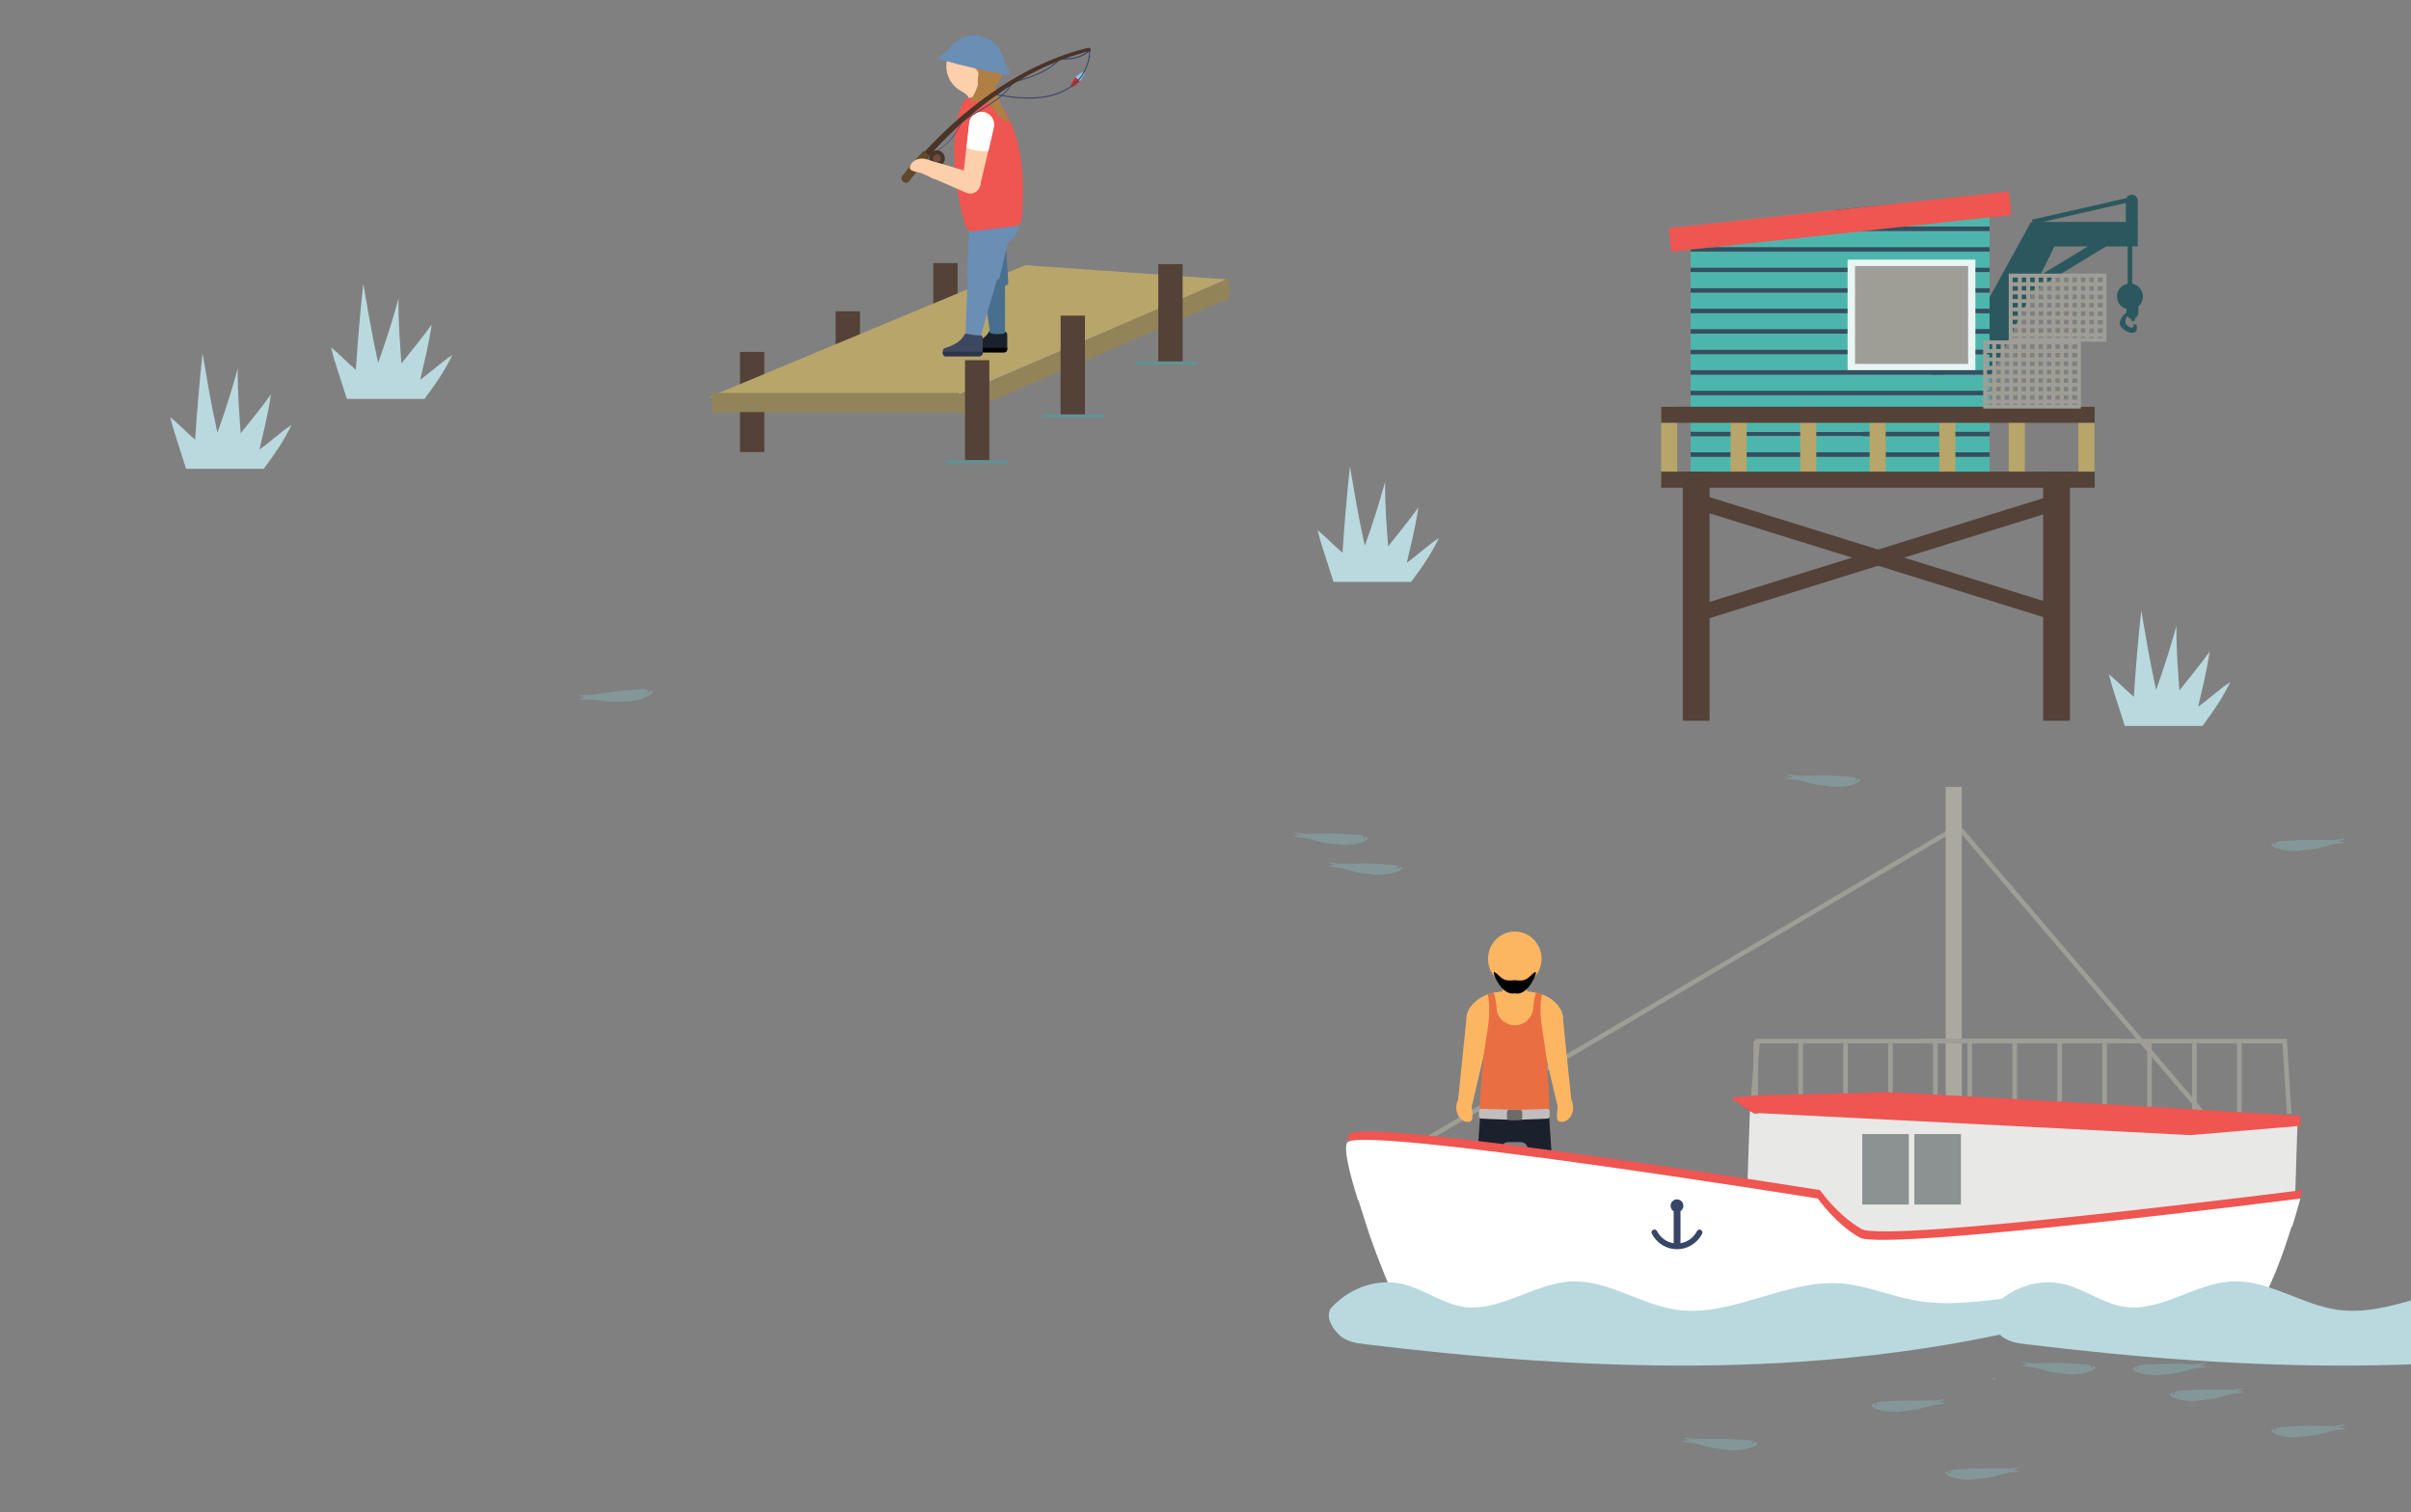 <?xml version="1.0" encoding="utf-8"?>
<!-- Generator: Adobe Illustrator 19.1.0, SVG Export Plug-In . SVG Version: 6.00 Build 0)  -->
<svg version="1.1" id="Layer_1" xmlns="http://www.w3.org/2000/svg" xmlns:xlink="http://www.w3.org/1999/xlink" x="0px" y="0px"
	 viewBox="279 30 1170 734" style="enable-background:new 279 30 1170 734;" xml:space="preserve">
<rect x="279" y="30" width="1170" height="734" fill="#808080" stroke="none"/>
<style type="text/css">
	.st0{fill:none;stroke:#9E9E97;stroke-width:2.232;stroke-miterlimit:10;}
	.st1{fill:#AAA9A0;}
	.st2{fill:#2B585E;}
	.st3{fill:none;stroke:#2B585E;stroke-width:2.232;stroke-miterlimit:10;}
	.st4{fill:#B9D9DE;}
	.st5{fill:#4DB6AC;}
	.st6{fill:#325061;}
	.st7{fill:#B7A56A;}
	.st8{fill:#E9F5F2;}
	.st9{fill:#9E9E97;}
	.st10{fill:#EF5551;}
	.st11{fill:#544137;}
	.st12{fill:#938358;}
	.st13{fill:#CE2B27;}
	.st14{fill:#90C0E7;}
	.st15{fill:#1B202D;}
	.st16{fill:#010101;}
	.st17{fill:#496F8F;}
	.st18{fill:#3E4760;}
	.st19{fill:#2D3549;}
	.st20{fill:#6A8EB4;}
	.st21{fill:#F69321;}
	.st22{fill:#FDCFAA;}
	.st23{fill:#FFFFFF;}
	.st24{fill:#AF7F45;}
	.st25{fill:#374568;}
	.st26{fill:#4A342A;}
	.st27{fill:#6E4D3F;}
	.st28{fill:#5F492B;}
	.st29{fill:#609296;}
	.st30{fill:#E3D395;}
	.st31{fill:#FCB662;}
	.st32{fill:#E96E41;}
	.st33{fill:#C2BCBC;}
	.st34{fill:#6B6B6A;}
	.st35{fill:#E8E8E7;}
	.st36{fill:#8C9191;}
	.st37{opacity:0.47;fill:#86B0B6;enable-background:new    ;}
</style>
<line class="st0" x1="1383.2" y1="611.5" x2="1227.1" y2="428.7"/>
<line class="st0" x1="967.9" y1="584.9" x2="1229.5" y2="431"/>
<rect x="1223.2" y="411.9" class="st1" width="7.8" height="158.7"/>
<rect x="1265.3" y="137.7" class="st2" width="51.1" height="11.9"/>
<rect x="1254.4" y="157.1" transform="matrix(-0.855 0.519 -0.519 -0.855 2458.81 -369.37)" class="st2" width="53.4" height="4.6"/>
<path class="st2" d="M1313.5,140.9L1313.5,140.9c-1.6,0-2.9-1.3-2.9-2.9v-10.6c0-1.6,1.3-2.9,2.9-2.9l0,0c1.6,0,2.9,1.3,2.9,2.9V138
	C1316.3,139.6,1315,140.9,1313.5,140.9z"/>
<circle class="st2" cx="1312.6" cy="173.9" r="6.3"/>
<line class="st3" x1="1312.6" y1="145.8" x2="1312.6" y2="171.5"/>
<path class="st2" d="M1316,188.4c0-0.7-1-1.1-1.6-1.2c0.6,3.1-3.3,1.6-3.9-0.4c-0.6-2.1,1.5-5.6,4.3-5.4c-3.2-2.3-8.1,3.9-7,6.4
	C1309.3,191.1,1316.5,193.9,1316,188.4z"/>
<path class="st2" d="M1312.6,181.9c0.2,1.2,0.6,2.4,0.7,3.7c0.4,0.2,1.1,0.4,1.5,0.1c0.6-0.5,0-2.8-0.1-3.4c0-0.3,0-1.6-0.4-1.7
	c-0.5-0.2-1.2,0.8-1.4,1.2"/>
<line class="st3" x1="1313.5" y1="126.7" x2="1265.3" y2="137.7"/>
<polygon class="st2" points="1242.6,217.3 1278,145.5 1264.6,137.7 1235.1,191.4 "/>
<g id="Main-BG">
</g>
<g id="WIngs">
</g>
<g id="Background">
</g>
<g id="Buildings">
</g>
<g id="Base">
</g>
<rect x="1124.9" y="226.1" class="st4" width="58.2" height="24.4"/>
<path class="st2" d="M1219.4,214.3L1219.4,214.3c-1.6,0-2.9-1.3-2.9-2.9v-10.6c0-1.6,1.3-2.9,2.9-2.9l0,0c1.6,0,2.9,1.3,2.9,2.9
	v10.6C1222.3,213,1221,214.3,1219.4,214.3z"/>
<path class="st2" d="M1313.8,184.8L1313.8,184.8c-1.6,0-2.9-1.3-2.9-2.9v-4.3c0-1.6,1.3-2.9,2.9-2.9l0,0c1.6,0,2.9,1.3,2.9,2.9v4.3
	C1316.6,183.5,1315.3,184.8,1313.8,184.8z"/>
<line class="st3" x1="1154" y1="225.4" x2="1154" y2="251.2"/>
<g>
	<g>
		<g>
			<rect x="1099.4" y="251.7" class="st5" width="145.1" height="7.7"/>
		</g>
		<g>
			<rect x="1099.4" y="249.5" class="st6" width="145.1" height="2.2"/>
		</g>
	</g>
	<g>
		<g>
			<rect x="1099.4" y="241.8" class="st5" width="145.1" height="7.7"/>
		</g>
		<g>
			<rect x="1099.4" y="239.5" class="st6" width="145.1" height="2.2"/>
		</g>
	</g>
	<g>
		<g>
			<rect x="1099.4" y="231.8" class="st5" width="145.1" height="7.7"/>
		</g>
		<g>
			<rect x="1099.4" y="229.5" class="st6" width="145.1" height="2.2"/>
		</g>
	</g>
	<g>
		<g>
			<rect x="1099.4" y="221.9" class="st5" width="145.1" height="7.7"/>
		</g>
		<g>
			<rect x="1099.4" y="219.6" class="st6" width="145.1" height="2.2"/>
		</g>
	</g>
	<g>
		<g>
			<rect x="1099.4" y="211.9" class="st5" width="145.1" height="7.7"/>
		</g>
		<g>
			<rect x="1099.4" y="209.6" class="st6" width="145.1" height="2.2"/>
		</g>
	</g>
	<g>
		<g>
			<rect x="1099.4" y="201.9" class="st5" width="145.1" height="7.7"/>
		</g>
		<g>
			<rect x="1099.4" y="199.7" class="st6" width="145.1" height="2.2"/>
		</g>
	</g>
	<g>
		<g>
			<rect x="1099.4" y="192" class="st5" width="145.1" height="7.7"/>
		</g>
		<g>
			<rect x="1099.4" y="189.7" class="st6" width="145.1" height="2.2"/>
		</g>
	</g>
	<g>
		<g>
			<rect x="1099.4" y="182" class="st5" width="145.1" height="7.7"/>
		</g>
		<g>
			<rect x="1099.4" y="179.8" class="st6" width="145.1" height="2.2"/>
		</g>
	</g>
	<g>
		<g>
			<rect x="1099.4" y="172.1" class="st5" width="145.1" height="7.7"/>
		</g>
		<g>
			<rect x="1099.4" y="169.8" class="st6" width="145.1" height="2.2"/>
		</g>
	</g>
	<g>
		<g>
			<rect x="1099.4" y="162.1" class="st5" width="145.1" height="7.7"/>
		</g>
		<g>
			<rect x="1099.4" y="159.8" class="st6" width="145.1" height="2.2"/>
		</g>
	</g>
	<g>
		<g>
			<rect x="1099.4" y="152.2" class="st5" width="145.1" height="7.7"/>
		</g>
		<g>
			<rect x="1099.4" y="149.9" class="st6" width="145.1" height="2.2"/>
		</g>
	</g>
	<g>
		<g>
			<rect x="1099.4" y="142.2" class="st5" width="145.1" height="7.7"/>
		</g>
		<g>
			<rect x="1099.4" y="139.9" class="st6" width="145.1" height="2.2"/>
		</g>
	</g>
	<g>
		<g>
			<polygon class="st5" points="1244.5,132.2 1244.5,139.9 1099.4,139.9 1099.4,139.5 1167,132.2 			"/>
		</g>
		<g>
			<polygon class="st6" points="1244.5,130 1244.5,132.1 1168,132.1 1188.2,130 			"/>
		</g>
	</g>
</g>
<g>
	<rect x="1085.1" y="227.4" class="st7" width="7.8" height="38"/>
</g>
<g>
	<rect x="1118.8" y="227.4" class="st7" width="7.8" height="38"/>
</g>
<g>
	<rect x="1152.6" y="227.4" class="st7" width="7.8" height="38"/>
</g>
<g>
	<rect x="1186.3" y="227.4" class="st7" width="7.8" height="38"/>
</g>
<g>
	<rect x="1220.1" y="227.4" class="st7" width="7.8" height="38"/>
</g>
<g>
	<rect x="1253.8" y="227.4" class="st7" width="7.8" height="38"/>
</g>
<g>
	<rect x="1287.6" y="227.4" class="st7" width="7.8" height="38"/>
</g>
<g>
	<rect x="1175.6" y="156" class="st8" width="62" height="53.6"/>
</g>
<rect x="1179.2" y="159.1" class="st9" width="54.9" height="47.5"/>
<g>
	<polygon class="st10" points="1255.1,134.4 1244.5,135.5 1203.6,139.9 1183.5,142.1 1182.6,142.2 1111.1,149.9 1099.4,151.1 
		1090,152.2 1088.8,140.7 1099.4,139.5 1167,132.2 1168,132.1 1188.2,130 1253.9,122.9 	"/>
</g>
<rect x="638.1" y="200.8" class="st11" width="11.8" height="48.6"/>
<rect x="684.5" y="181.1" class="st11" width="11.8" height="48.6"/>
<rect x="731.9" y="157.7" class="st11" width="11.8" height="48.6"/>
<polygon class="st7" points="741.7,222.6 623.3,222.6 776.6,158.7 874.4,165.6 "/>
<rect x="624.6" y="220.7" class="st12" width="119.8" height="9.3"/>
<polyline class="st12" points="744.4,221.9 875.7,164.9 875.7,174.7 744.4,231.3 "/>
<rect x="747.3" y="204.8" class="st11" width="11.8" height="48.6"/>
<rect x="793.7" y="183.2" class="st11" width="11.8" height="48.6"/>
<rect x="841.1" y="158.2" class="st11" width="11.8" height="48.6"/>
<path class="st13" d="M800.9,67.5L800.9,67.5c-0.6,0.6-2.7,4-2.1,4.6s3.7-1.9,4.3-2.6l0,0L800.9,67.5z"/>
<path class="st14" d="M800.9,67.5L800.9,67.5c0.6-0.6,3.7-3.1,4.3-2.6c0.6,0.6-1.6,3.9-2.1,4.5l0,0L800.9,67.5z"/>
<g>
	<g>
		<g>
			<path class="st15" d="M748.8,198.8c0,0.4,0,0.8,0.1,1.2c0.1,0.6,0.6,1,1.2,1h16.2c0.9,0,1.5-0.7,1.5-1.6v-6.9
				c0-0.9-0.7-1.7-1.6-1.8l-5.6-0.5c-0.7-0.1-1.4,0.3-1.8,1c-1.7,3.4-7.1,5.5-8.9,6C749,197.3,748.8,198.1,748.8,198.8z"/>
		</g>
		<path class="st16" d="M748.8,198.8c0,0.4,0,0.8,0.1,1.2c0.1,0.6,0.6,1,1.2,1h16.2c0.9,0,1.5-0.7,1.5-1.6v-0.6H748.8L748.8,198.8z"
			/>
	</g>
	<g>
		<path class="st17" d="M766.7,191.5c-0.1,0.9-7.3,0.9-7.3-0.1l-7.7-54.2l10.5-1c1.1-0.1,2.2,0.3,3.1,1c0.8,0.8,1.3,1.9,1.3,3
			C766.6,153.4,766.8,191.4,766.7,191.5z"/>
	</g>
	<path class="st17" d="M754.2,168.5l-2.6-31.4l10.6-1c1.1-0.1,2.2,0.3,3,1c0.8,0.8,1.3,1.8,1.3,2.9l1.8,26.9
		c0.1,0.9-0.6,1.7-1.5,1.8C762.8,169.2,758.1,168.9,754.2,168.5z"/>
	<g>
		<g>
			<path class="st18" d="M736.5,200.7c0,0.4,0,0.8,0.1,1.2c0.1,0.6,0.6,1,1.2,1h16.5c0.9,0,1.6-0.7,1.6-1.6v-7.1
				c0-1-0.7-1.8-1.6-1.8l-5.7-0.6c-0.7-0.1-1.5,0.3-1.8,1c-1.7,3.5-7.2,5.6-9.1,6.1C736.7,199.1,736.5,199.9,736.5,200.7z"/>
		</g>
		<path class="st19" d="M736.5,200.7c0,0.4,0,0.8,0.1,1.2c0.1,0.6,0.6,1,1.2,1h16.5c0.9,0,1.6-0.7,1.6-1.6v-0.6L736.5,200.7
			L736.5,200.7z"/>
	</g>
	<path class="st20" d="M747.6,191.7l1.9-51.2c0-1.3,0.6-2.6,1.6-3.4c1-0.9,2.3-1.3,3.6-1.1c1.1-4,4.8-7,9.1-7c5.3,0,9.5,4.3,9.5,9.7
		c0,3.3-1.6,6.2-4.1,8c-0.7,0.5-1.2,1.2-1.4,1.9l-12.8,44C754.9,193.2,747.6,192.2,747.6,191.7z"/>
	<path class="st20" d="M769.3,146.6c-0.7,0.5-1.2,1.3-1.4,2.1l-3.8,15.9c-0.2,0.9-1,1.5-1.9,1.4c-4.1-0.3-8.2-0.8-12.3-1.2
		c-1-0.1-1.7-0.9-1.7-1.9l1.2-22.3c0.1-1.3,0.7-2.6,1.7-3.4c1-0.9,2.3-1.3,3.6-1.1c1.1-4,4.8-7,9.1-7c5.3,0,9.5,4.3,9.5,9.7
		C773.4,141.9,771.8,144.8,769.3,146.6z"/>
	<g>
		<polygon class="st21" points="743.2,107.8 751.9,110.4 758.9,81.8 746.7,80.9 		"/>
	</g>
	<g>
		<path class="st21" d="M749.9,112.5c2-1,2.9-3.4,1.9-5.5c-0.9-2-3.3-2.9-5.4-2c-2,1-2.9,3.4-1.9,5.5
			C745.5,112.6,747.9,113.4,749.9,112.5z"/>
	</g>
	<path class="st22" d="M750.1,48.6c7.3-0.9,14,4.5,14.8,12c0.4,3.5-0.6,6.9-2.5,9.6v0.1c-2.2,3.8-4.1,6-1.2,7.5
		c2.4,1.5-9.1,2.2-9.1,2.2s-5.5-0.5-3.8-1.4c2.2-1.2-1.1-3.4-2.5-4.2c-4-2-6.9-5.9-7.5-10.7C737.5,56.2,742.7,49.5,750.1,48.6z"/>
	<g>
		<path class="st10" d="M758.3,76.5c1.2-0.1,2.4,0.3,3.3,1.1c4.5,4.3,17,19.9,13.1,59.1c-0.2,1.6-1.4,2.8-2.9,3
			c-14.1,1.7-12.7,1.6-20.8,2.5c-1.4,0.1-2.6-0.7-3.1-2c-4.9-13.4-9.7-45.9-1.3-60.8c0.6-1.1,1.8-1.9,3.1-2L758.3,76.5z"/>
	</g>
	<path class="st22" d="M746.2,117.3l3.1-27.3c0-0.1,0-0.2,0-0.3v-0.1l0,0c0.4-3,3-5.3,6-5.3c3.4,0,6.1,2.8,6.1,6.2
		c0,0.1,0,0.1,0,0.2l0,0l0,0c0,0.9-6.8,29.4-6.8,29.4L746.2,117.3z"/>
	<path class="st23" d="M761.5,90.7L761.5,90.7c0,0.4-1.4,6.3-2.9,12.7c-3.6,0.1-7.3-0.2-10.6-1.7l1.3-11.7c0-0.1,0-0.2,0-0.3v-0.1
		l0,0c0.4-3,3-5.3,6-5.3c3.4,0,6.1,2.8,6.1,6.2C761.5,90.6,761.5,90.7,761.5,90.7L761.5,90.7z"/>
	<path class="st24" d="M753.8,66c0,0.1,0,0.1,0,0.2c-0.8,4.7-0.4,7.9,4,7.4c3.1-1,7.8-2.6,7.7-11.7c0,0-16.6,0.4-16.7,0.4
		c9-0.2,4.5,12.7,0.7,16.6c2.1,0.8,4.6-0.1,6.8,0.4c2.7,0.6,4.5,3.1,6.1,5.3c1.6,2.2,3.8,4.6,6.5,4.6c-1.6-3.2-3.1-6.4-4.6-9.7
		c-1.6-3.4-3.1-7.5-1.4-10.9"/>
	<g>
		<path class="st20" d="M737.3,59.3l28.9,6.6c0.4-1.7,0.5-3.4,0.3-5l0,0v-0.1c-0.1-0.6-0.1-1.1-0.3-1.7c0-0.3-0.1-0.5-0.2-0.8
			c-1.4-5.3-5.5-9.6-11-10.8c-5.5-1.3-11,0.9-14.5,5c-0.3,0.3-0.5,0.6-0.7,0.9c-0.3,0.4-0.5,0.7-0.7,1.1c0,0,0,0,0,0.1
			C738.3,56,737.7,57.6,737.3,59.3z"/>
		<g>
			<path class="st20" d="M735.6,58.9c10.6,3.1,21.4,5.5,32.3,7.4l0,0c0.6,0.1,1.2-0.3,1.3-0.9s-2.2-4.5-2.8-4.6l-27.1-6.2
				c-0.6-0.1-4.3,2.4-4.5,3C734.7,58.2,735,58.8,735.6,58.9z"/>
		</g>
	</g>
	<path class="st25" d="M729.4,105.3c7.4-3,13.1-8.8,16.1-16.2V89h0.1c2.4-1.7,5-3.2,7.7-4.9c4-2.4,8.1-4.9,11.4-7.6
		c-0.9-0.2-1.8-0.4-2.7-0.5l0.1-0.5c1,0.2,2,0.4,3.1,0.6c2.2-2,4.1-4.1,5.1-6.4l0.1-0.1l0.3-0.1c4.7-1,16.5-4.2,22.8-11.4l0.1-0.1
		h0.1c5.9,1.2,11.9-1.5,14-3.8l0.4-0.5v0.7c-0.1,4.3-1.2,7.8-3.6,12.1c-8.5,12.3-25.4,12.6-39.3,10.1c-3.4,2.9-7.6,5.4-11.8,7.9
		c-2.7,1.6-5.3,3.2-7.7,4.8c-3.1,7.5-8.9,13.3-16.4,16.4L729.4,105.3z M793.7,58.6c-6.4,7.2-18.2,10.4-23,11.4h-0.1
		c-1.1,2.3-2.8,4.3-4.9,6.2c13.6,2.3,30.1,2,38.4-10c2.2-4,3.3-7.3,3.5-11.2C805.2,57.3,799.4,59.7,793.7,58.6z"/>
	<path class="st26" d="M737.4,107.9c-0.6,2.1-2.7,3.3-4.7,2.7s-3.2-2.7-2.7-4.8c0.6-2.1,2.7-3.3,4.7-2.7S737.9,105.8,737.4,107.9z"
		/>
	<polygon class="st26" points="731.7,105.9 729.2,103.6 730.7,101.9 733.2,104.2 	"/>
	<g>
		<path class="st26" d="M720,118c-0.5,0.7-1.5,0.9-2.2,0.4l-0.5-0.3c-0.4-0.3-0.7-0.7-0.8-1.2s0.1-1,0.4-1.4
			c2.2-2.5,6.8-7.6,11-12.1c14.9-16,42.6-41.2,78.8-50.1c0.3-0.1,1.5-0.3,1.6,0.7l0,0c0.1,0.3-0.1,0.7-0.5,0.8
			c-34.3,8.4-61.4,32.3-78.4,51.4C725.6,110.3,721.7,115.6,720,118z"/>
	</g>
	<path class="st27" d="M735.5,107.4c-0.3,1-1.3,1.6-2.3,1.3s-1.6-1.4-1.3-2.4s1.3-1.6,2.3-1.3S735.8,106.4,735.5,107.4z"/>
	<path class="st28" d="M726.7,103.7c0.3-0.4,0.9-0.4,1.3-0.1c0.6,0.5,1.2,1.3,1.6,1.9c0.3,0.4,0.3,1-0.1,1.3
		c-4.7,5.2-7.9,9.3-9.4,11.2c-0.5,0.7-1.5,0.8-2.2,0.4l-0.7-0.4c-0.4-0.3-0.7-0.7-0.7-1.1c-0.1-0.5,0-0.9,0.3-1.3
		C718.3,113.4,721.7,109.1,726.7,103.7z"/>
	<g>
		<g>
			<g>
				<path class="st22" d="M727.6,114.5c-3.6-1.4-8-1-6.9-4s4.9-4.4,8.5-3s5.6,4.9,4.5,7.9S731.2,115.9,727.6,114.5z"/>
			</g>
		</g>
		<path class="st22" d="M727.2,114.5c-0.4-0.2-0.8-0.6-0.9-1c-0.2-0.5-0.1-1,0.1-1.4l1.7-3.4c0.4-0.8,1.2-1.1,2-0.9
			c4.9,1.4,21,6.2,21.7,6.5c2.5,1.1,3.7,4,2.6,6.6c-1,2.5-3.9,3.7-6.4,2.7L727.2,114.5z"/>
	</g>
</g>
<g>
	<path class="st29" d="M767.2,253.4h-28.9c0.2,0.5,0,1-0.4,1.5h29.4c0.7,0,1.2-0.3,1.2-0.7C768.4,253.8,767.8,253.4,767.2,253.4z"/>
</g>
<g>
	<path class="st29" d="M813.7,231.1h-28.9c0.2,0.5,0,1-0.4,1.5h29.4c0.7,0,1.2-0.3,1.2-0.7C814.9,231.4,814.4,231.1,813.7,231.1z"/>
</g>
<g>
	<path class="st29" d="M858.9,205.4H830c0.2,0.5,0,1-0.4,1.5H859c0.7,0,1.2-0.3,1.2-0.7C860.1,205.7,859.6,205.4,858.9,205.4z"/>
</g>
<path class="st11" d="M989.5,635.7c0.2,0.3,0.5,0.5,0.8,0.5h4.7c0.7,0,1.5-0.3,2-0.7l3.7-3.2c0.2-0.2,0.3-0.4,0.4-0.7l0.1-0.3
	l0.9-4.8h-8.2l-4.3,8.1l-0.1,0.2C989.3,635,989.3,635.4,989.5,635.7z"/>
<path class="st30" d="M989.5,635.7c0.2,0.3,0.5,0.5,0.8,0.5h4.7c0.7,0,1.5-0.3,2-0.7l3.7-3.2c0.2-0.2,0.3-0.4,0.4-0.7l0.1-0.3
	l-4.6,2.8c-0.6,0.3-1.2,0.5-1.9,0.5h-5.2l-0.1,0.2C989.3,635,989.3,635.4,989.5,635.7z"/>
<path class="st11" d="M1038.2,635.7c-0.2,0.3-0.5,0.5-0.8,0.5h-4.7c-0.7,0-1.5-0.3-2-0.7l-3.7-3.2c-0.2-0.2-0.3-0.4-0.4-0.7
	l-0.1-0.3l-0.9-4.8h8.2l4.3,8.1l0.1,0.2C1038.4,635,1038.4,635.4,1038.2,635.7z"/>
<path class="st15" d="M1034.4,626.5c0,0.3-0.1,0.7-0.3,0.9c-0.2,0.3-0.5,0.4-0.8,0.4l-6.1,0.4c-0.7,0-1.4-0.5-1.5-1.2l-5.4-39.8
	c-0.2-1.7-1.6-2.9-3.2-2.9h-6.3c-1.6,0-3,1.2-3.2,2.9l-5.4,39.8c-0.1,0.7-0.8,1.3-1.5,1.2l-6.1-0.4c-0.3,0-0.6-0.2-0.8-0.4
	s-0.3-0.6-0.3-0.9l3.8-55.4h33.4L1034.4,626.5z"/>
<g>
	<path class="st31" d="M1034.9,566.6c-0.1,3.8-1.4,7.8,1.7,7.9c3.1,0.1,5.7-2.9,5.8-6.7s-2.3-7-5.4-7.1
		C1034,560.5,1035,562.7,1034.9,566.6z"/>
</g>
<path class="st31" d="M1041.6,564.6c0,0-4.1-39.5-4.1-40c0-5.3-4.2-9.6-9.5-9.6c-5.2,0-9.5,4.3-9.5,9.6c0,5,3.8,9.2,8.7,9.6
	l7.4,31.6c0.2,0.8,0.9,1.3,1.7,1.1l4.1-0.7C1041.2,566.1,1041.7,565.4,1041.6,564.6z"/>
<g>
	<path class="st31" d="M993.2,566.6c0.1,3.8,1.4,7.8-1.7,7.9s-5.7-2.9-5.8-6.7s2.3-7,5.4-7.1C994.1,560.5,993.1,562.7,993.2,566.6z"
		/>
</g>
<path class="st31" d="M986.5,564.6c0,0,4.1-39.5,4.1-40c0-5.3,4.2-9.6,9.5-9.6c5.2,0,9.5,4.3,9.5,9.6c0,5-3.8,9.2-8.7,9.6l-7.4,31.6
	c-0.2,0.8-0.9,1.3-1.7,1.1l-4.1-0.7C986.9,566.1,986.4,565.4,986.5,564.6z"/>
<path class="st30" d="M1038.2,635.7c-0.2,0.3-0.5,0.5-0.8,0.5h-4.7c-0.7,0-1.5-0.3-2-0.7l-3.7-3.2c-0.2-0.2-0.3-0.4-0.4-0.7
	l-0.1-0.3l4.6,2.8c0.6,0.3,1.2,0.5,1.9,0.5h5.2l0.1,0.2C1038.4,635,1038.4,635.4,1038.2,635.7z"/>
<path class="st31" d="M1037.6,524.5c0-0.4-0.1-0.8-0.2-1.3c-1.4-6.1-6-9.1-10.1-10.6c-1-0.3-2-0.6-2.9-0.8c-1.9-0.4-3.5-0.6-4.1-0.6
	c-1.4-1.7,0.6-3.5,2.9-6.4c0,0,0,0,0.1-0.1c2.2-2.3,3.6-5.4,3.8-8.9c0.2-7.3-5.4-13.5-12.6-13.7c-0.1,0-0.2,0-0.3,0h-0.2
	c-0.1,0-0.2,0-0.3,0c-7.2,0.3-12.8,6.4-12.6,13.7c0.1,3.5,1.5,6.6,3.8,8.9c0,0,0,0,0.1,0.1c2.4,2.9,4.3,4.7,2.9,6.4
	c-0.6,0-2.1,0.2-4,0.6c-0.9,0.2-1.9,0.5-2.9,0.8c-4.1,1.5-8.8,4.5-10.1,10.5c-0.1,0.5-0.2,0.9-0.2,1.3h16.3v10.5h14v-10.5
	L1037.6,524.5L1037.6,524.5z"/>
<path class="st32" d="M1031,570h-34.2c0.3-5.2,0.9-16,2-25.4l0,0c0.6-6.8,1.9-12.5,2.5-18.2c0.5-4.5,0.6-9-0.3-13.8
	c1-0.4,2-0.6,2.9-0.8c0.8,2.5,1.3,5.7,1.5,9.2c1.1,3.8,4.6,6.6,8.7,6.6c4.3,0,7.9-3,8.8-7.1c0.3-3.3,0.7-6.4,1.5-8.8
	c0.9,0.2,1.9,0.5,2.9,0.8c-0.9,4.3-0.9,8.3-0.5,12.3c0.6,6.1,2,12.3,2.7,19.6v0.1C1030.5,554,1030.8,564.8,1031,570z"/>
<g>
	<path class="st33" d="M1031,569.3v2.4c0,0.7-0.5,1.2-1.1,1.2c0,0-7.3,0.4-12.5,0.5c-1.3,0-2.5,0.1-3.4,0.1s-2.1,0-3.4-0.1
		c-5.2-0.1-12.8-0.5-12.8-0.5c-0.6,0-1.1-0.5-1.1-1.2v-2.4c0-0.7,0.5-1.2,1.1-1.2c0,0,7.7,0.3,13.1,0.4c1.2,0,2.2,0,3.1,0.1
		c0.9,0,2,0,3.2,0c5.3-0.1,12.7-0.5,12.7-0.5C1030.5,568.1,1031,568.7,1031,569.3z"/>
</g>
<path class="st34" d="M1017.7,570.1v2.3c0,0.4-0.1,0.8-0.3,1.1c-1.3,0-2.5,0.1-3.4,0.1s-2.1,0-3.4-0.1c-0.2-0.3-0.3-0.7-0.3-1.1
	v-2.3c0-0.6,0.2-1.1,0.6-1.5c1.2,0,2.2,0,3.1,0.1c0.9,0,2,0,3.2,0C1017.5,569,1017.7,569.5,1017.7,570.1z"/>
<path d="M1022.8,502.6c-1.2,1.1-2.2,2.2-3.6,2.8c-0.3,0.1-0.6,0.2-0.9,0.3c-1.3,0.3-2.7,0.2-4.2,0c-1.5,0.2-3,0.2-4.2,0
	c-0.3-0.1-0.6-0.2-0.9-0.3c-1.4-0.6-2.3-1.7-3.6-2.8c-3.3-2.9-0.3,2.9-0.3,2.9c3.4,6.4,6.8,7,9,6.6c2.2,0.5,5.6-0.2,9-6.6
	C1023.1,505.5,1026.1,499.7,1022.8,502.6z"/>
<path class="st35" d="M1126.8,610.1l1.6-47.3c0,0,70.2-3.9,72.9-1c2.7,2.9-6.7,5.6,9.8,5.8c16.6,0.2,182.9,5.1,182.9,5.1l-1.3,40.3
	l-191.2,29.6L1126.8,610.1z"/>
<path class="st10" d="M1392.4,621.1c2.4-7.8,3.9-13.5,3.9-13.5s-202.1,25.7-213.9,18.9c-11.9-6.8-20.2-18.9-20.2-18.9
	s-223.8-35.9-228.5-27.1c-1.7,3.1,1.1,14.5,5.3,27.9C1084.5,652.8,1244,658.4,1392.4,621.1z"/>
<rect x="1182.7" y="580.4" class="st36" width="47.9" height="34.2"/>
<path class="st9" d="M1227.1,510L1227.1,510c-0.7-0.1-1.4-0.2-2-0.2C1226.3,509.9,1227.1,510,1227.1,510z"/>
<path class="st9" d="M1199.5,560.6c-8,0.3-16,0.6-24,0.8C1183.5,561.2,1191.5,561.1,1199.5,560.6z"/>
<path class="st9" d="M1175.5,561.3c-11.7,0.1-23.4,0.2-35,1C1152.1,562,1163.8,561.7,1175.5,561.3z"/>
<path class="st9" d="M1126.8,562.8c0.3,0.3,0.7,0.5,1.1,0.8c4.2-0.6,8.4-1,12.7-1.3C1135.9,562.5,1131.3,562.6,1126.8,562.8z"/>
<polyline class="st0" points="1211.8,535.3 1387.7,535.3 1389.9,570.6 "/>
<polyline class="st0" points="1129.7,564.6 1131.9,535.3 1307.8,535.3 "/>
<line class="st0" x1="1234.9" y1="535.3" x2="1234.9" y2="564.6"/>
<line class="st0" x1="1256.7" y1="535.3" x2="1256.7" y2="570.6"/>
<line class="st0" x1="1278.5" y1="535.3" x2="1278.5" y2="570.6"/>
<line class="st0" x1="1300.3" y1="535.3" x2="1300.3" y2="570.6"/>
<line class="st0" x1="1322.1" y1="535.3" x2="1322.1" y2="570.6"/>
<line class="st0" x1="1343.9" y1="535.3" x2="1343.9" y2="570.6"/>
<line class="st0" x1="1131" y1="535.3" x2="1131" y2="570.6"/>
<line class="st0" x1="1152.8" y1="535.3" x2="1152.8" y2="570.6"/>
<line class="st0" x1="1174.6" y1="535.3" x2="1174.6" y2="570.6"/>
<line class="st0" x1="1196.4" y1="535.3" x2="1196.4" y2="570.6"/>
<line class="st0" x1="1218.2" y1="535.3" x2="1218.2" y2="570.6"/>
<line class="st0" x1="1365.7" y1="535.3" x2="1365.7" y2="570.6"/>
<path class="st23" d="M1391.4,625.2c2.4-7.8,3.9-13.5,3.9-13.5s-202.1,25.7-213.9,18.9c-11.9-6.8-20.2-18.9-20.2-18.9
	s-223.8-35.9-228.5-27.1c-1.7,3.1,1.1,14.5,5.3,27.9C1083.6,656.9,1243.1,662.5,1391.4,625.2z"/>
<path class="st23" d="M937.9,611.5c7,22.2,6.9,22.3,19.9,54.2c0,0,404.5,12.6,415.5,0c7-8,13.9-27.9,18.1-41.5
	C1243.1,661.5,1083.6,655.9,937.9,611.5z"/>
<path class="st10" d="M1193,560.1C1200,559.9,1200,560,1193,560.1c-8.3,0.5-49,1.1-61,1.5c-4.3,0.3-8.8,0.7-13.1,1.2
	c4.7,3.4,10.2,7.3,11,7.3c1.7,0,212,10.8,212,10.8l53.5-4.5v-4.8C1395.4,571.5,1200.1,559.8,1193,560.1z"/>
<path class="st4" d="M1286.7,655.7c-11.3,1.4-22.5,2.8-33.8,4.3c-14.9,1.9-30,3.8-44.8,1.1c-11.9-2.2-23.4-7.2-35.4-8.2
	c-27.2-2.2-53.6,16.8-80.6,12.7c-17.1-2.6-33.1-14.4-50.3-13.7c-18.1,0.7-35,15.1-52.9,12.3c-10-1.6-18.9-8.4-28.7-10.9
	c-12.2-3-25.5,1.2-34.8,11c-3.5,3.7-0.5,9.6,3.1,13.2c3.5,3.6,8.5,4.4,13.1,4.9c106.9,13,215.6,17.1,321-7.6
	c10-2.3,21.8-7.2,23.7-19.1"/>
<path class="st4" d="M1607.4,655.7c-11.3,1.4-22.5,2.8-33.8,4.3c-14.9,1.9-30,3.8-44.8,1.1c-11.9-2.2-23.4-7.2-35.4-8.2
	c-27.2-2.2-53.6,16.8-80.6,12.7c-17.1-2.6-33.1-14.4-50.3-13.7c-18.1,0.7-35,15.1-52.9,12.3c-10-1.6-18.9-8.4-28.7-10.9
	c-12.2-3-25.5,1.2-34.8,11c-3.5,3.7-0.5,9.6,3.1,13.2c3.5,3.6,8.5,4.4,13.1,4.9c106.9,13,215.6,17.1,321-7.6
	c10-2.3,21.8-7.2,23.7-19.1"/>
<rect x="1205.3" y="576.3" class="st35" width="2.7" height="43.1"/>
<g>
	<g>
		<rect x="1091.2" y="613" class="st25" width="3.3" height="21.9"/>
	</g>
	<g>
		<path class="st25" d="M1092.8,636.3c-5.1,0-9.8-2.9-12.2-7.5c-0.4-0.7-0.1-1.5,0.6-1.9s1.5-0.1,1.9,0.6c1.9,3.7,5.6,6,9.7,6
			s7.8-2.3,9.7-6c0.4-0.7,1.2-1,1.9-0.6c0.7,0.4,0.9,1.2,0.6,1.9C1102.6,633.4,1097.9,636.3,1092.8,636.3z"/>
	</g>
	<g>
		<ellipse class="st25" cx="1092.8" cy="615.2" rx="3.1" ry="3.1"/>
	</g>
</g>
<g>
	<rect x="1095.6" y="258.9" class="st11" width="13" height="120.9"/>
</g>
<g>
	<rect x="1270.5" y="258.9" class="st11" width="13" height="120.9"/>
</g>
<g>
	
		<rect x="1186.9" y="209.8" transform="matrix(0.297 0.955 -0.955 0.297 1123.634 -925.644)" class="st11" width="7.5" height="181.4"/>
</g>
<g>
	
		<rect x="1186.9" y="209.7" transform="matrix(-0.297 0.955 -0.955 -0.297 1831.317 -747.083)" class="st11" width="7.5" height="181.4"/>
</g>
<g>
	<rect x="1085.1" y="258.9" class="st11" width="210.4" height="7.8"/>
</g>
<g>
	<rect x="1085.1" y="227.4" class="st11" width="210.4" height="7.8"/>
</g>
<path class="st4" d="M1310.1,382.3c-3.8-12.2-6.1-18.4-7.7-25c4.1,3.2,7.6,7.1,12.1,10.9c0.8-12.5,2.1-28.5,3.6-41.9
	c2.1,12.2,3.8,23,7.2,38.5c4.1-11.5,6.6-19.3,9.9-31.2c-0.2,10.8,0.7,21.4,1.4,31.5c4.6-5.8,10.4-12.8,14.7-18.9
	c-1.8,11.7-3.7,18.3-5.6,26.8c5.1-3.6,10.1-8.4,15.6-12c-3.9,7.9-7.2,12.8-13.5,21.3L1310.1,382.3L1310.1,382.3z"/>
<path class="st4" d="M926.1,312.4c-3.8-12.2-6.1-18.4-7.7-25c4.1,3.2,7.6,7.1,12.1,10.9c0.8-12.5,2.1-28.5,3.6-41.9
	c2.1,12.2,3.8,23,7.2,38.5c4.1-11.5,6.6-19.3,9.9-31.2c-0.2,10.8,0.7,21.4,1.4,31.5c4.6-5.8,10.4-12.8,14.7-18.9
	c-1.8,11.7-3.7,18.3-5.6,26.8c5.1-3.6,10.1-8.4,15.6-12c-3.9,7.9-7.2,12.8-13.5,21.3L926.1,312.4L926.1,312.4z"/>
<path class="st4" d="M369.3,257.5c-3.8-12.2-6.1-18.4-7.7-25c4.1,3.2,7.6,7.1,12.1,10.9c0.8-12.5,2.1-28.5,3.6-41.9
	c2.1,12.2,3.8,23,7.2,38.5c4.1-11.5,6.6-19.3,9.9-31.2c-0.2,10.8,0.7,21.4,1.4,31.5c4.6-5.8,10.4-12.8,14.7-18.9
	c-1.8,11.7-3.7,18.3-5.6,26.8c5.1-3.6,10.1-8.4,15.6-12c-3.9,7.9-7.2,12.8-13.5,21.3H369.3L369.3,257.5z"/>
<path class="st4" d="M447.3,223.6c-3.8-12.2-6.1-18.4-7.7-25c4.1,3.2,7.6,7.1,12.1,10.9c0.8-12.5,2.1-28.5,3.6-41.9
	c2.1,12.2,3.8,23,7.2,38.5c4.1-11.5,6.6-19.3,9.9-31.2c-0.2,10.8,0.7,21.4,1.4,31.5c4.6-5.8,10.4-12.8,14.7-18.9
	c-1.8,11.7-3.7,18.3-5.6,26.8c5.1-3.6,10.1-8.4,15.6-12c-3.9,7.9-7.2,12.8-13.5,21.3H447.3L447.3,223.6z"/>
<g id="Text">
</g>
<path class="st37" d="M1329.5,691.9c-1.9,0-9.3,0.6-10.7,0.6c-2,0-2.4,0.6-2.4,0.6s-0.9,0.1-1.6,0.4c-0.6,0.2-0.9,0.6-0.9,0.9
	c0,0.3,0.9,0.7,0.9,0.7s0.4,0.6,0.6,0.6c0.2,0.1,1.5,0.5,1.9,0.6s2.9,0.8,2.9,0.8s3.8,0.4,4.8,0.4s10.1-1.1,10.8-1.2
	c0.7-0.1,8.9-2.4,9.4-2.4c1.1,0.2,4.7-0.6,4.8-0.7c0.1-0.2-3.7-0.4-3.7-0.4s3.2-0.9,3.2-1.3c0.1-0.3-4.8,0.6-4.8,0.6
	S1331.4,691.9,1329.5,691.9z M1315.8,694.5c-0.2,0-0.5-0.2-0.5-0.5c0-0.2,0.2-0.5,0.4-0.5c0.2,0,0.5,0.1,0.5,0.4
	C1316.3,694.1,1316.1,694.5,1315.8,694.5z"/>
<path class="st37" d="M959.5,451.6c0.1-0.3-0.2-0.7-0.9-0.9c-0.7-0.3-1.6-0.4-1.6-0.4s-0.3-0.6-2.4-0.6c-1.4,0-8.9-0.6-10.7-0.6
	c-1.9,0-15.2,0.1-15.2,0.1s-4.8-0.9-4.8-0.6c0.1,0.4,3.2,1.3,3.2,1.3s-3.8,0.2-3.7,0.4c0.1,0.1,3.7,0.9,4.8,0.7
	c0.4-0.1,8.7,2.2,9.4,2.4c0.7,0.2,9.8,1.2,10.8,1.2s4.8-0.4,4.8-0.4s2.5-0.7,2.9-0.8c0.4-0.1,1.6-0.6,1.9-0.6c0.2,0,0.6-0.6,0.6-0.6
	S959.6,451.8,959.5,451.6z M958.1,451c0,0.2-0.2,0.5-0.5,0.5s-0.4-0.4-0.4-0.6s0.2-0.4,0.5-0.4C958,450.5,958.1,450.7,958.1,451z"/>
<path class="st37" d="M1228,743.2c-2,0-2.4,0.6-2.4,0.6s-0.9,0.1-1.6,0.4c-0.6,0.2-0.9,0.6-0.9,0.9c0,0.3,0.9,0.7,0.9,0.7
	s0.4,0.6,0.6,0.6c0.2,0.1,1.5,0.5,1.9,0.6s2.9,0.8,2.9,0.8s3.8,0.4,4.8,0.4s10.1-1.1,10.8-1.2c0.7-0.1,8.9-2.4,9.4-2.4
	c1.1,0.2,4.7-0.6,4.8-0.7c0.1-0.2-3.7-0.4-3.7-0.4s3.2-0.9,3.2-1.3c0.1-0.3-4.8,0.6-4.8,0.6s-13.3-0.1-15.2-0.1
	C1236.9,742.6,1229.4,743.1,1228,743.2z M1225.1,745.1c-0.2,0-0.5-0.2-0.5-0.5c0-0.2,0.2-0.5,0.4-0.5s0.5,0.1,0.5,0.4
	C1225.5,744.7,1225.4,745.1,1225.1,745.1z"/>
<path class="st37" d="M942.8,437.1c0.1-0.3-0.2-0.7-0.9-0.9c-0.7-0.3-1.6-0.4-1.6-0.4s-0.3-0.6-2.4-0.6c-1.4,0-8.9-0.6-10.7-0.6
	c-1.9,0-15.2,0.1-15.2,0.1s-4.8-0.9-4.8-0.6c0.1,0.4,3.2,1.3,3.2,1.3s-3.8,0.2-3.7,0.4c0.1,0.1,3.7,0.9,4.8,0.7
	c0.4-0.1,8.7,2.2,9.4,2.4c0.7,0.2,9.8,1.2,10.8,1.2s4.8-0.4,4.8-0.4s2.5-0.7,2.9-0.8c0.4-0.1,1.6-0.6,1.9-0.6c0.2,0,0.6-0.6,0.6-0.6
	S942.8,437.3,942.8,437.1z M941.4,436.5c0,0.2-0.2,0.5-0.5,0.5s-0.4-0.4-0.4-0.6s0.2-0.4,0.5-0.4C941.2,436,941.4,436.2,941.4,436.5
	z"/>
<path class="st37" d="M1181.7,408.9c0.1-0.3-0.2-0.7-0.9-0.9c-0.7-0.3-1.6-0.4-1.6-0.4s-0.3-0.6-2.4-0.6c-1.4,0-8.9-0.6-10.7-0.6
	s-15.2,0.1-15.2,0.1s-4.8-0.9-4.8-0.6c0.1,0.4,3.2,1.3,3.2,1.3s-3.8,0.2-3.7,0.4c0.1,0.1,3.7,0.9,4.8,0.7c0.4-0.1,8.7,2.2,9.4,2.4
	c0.7,0.2,9.8,1.2,10.8,1.2s4.8-0.4,4.8-0.4s2.5-0.7,2.9-0.8c0.4-0.1,1.6-0.6,1.9-0.6c0.2,0,0.6-0.6,0.6-0.6
	S1181.8,409.1,1181.7,408.9z M1180.3,408.4c0,0.2-0.2,0.5-0.5,0.5s-0.4-0.4-0.4-0.6s0.2-0.4,0.5-0.4S1180.3,408.1,1180.3,408.4z"/>
<path class="st37" d="M1382.1,440.7c0,0,0.4,0.6,0.6,0.6c0.2,0.1,1.5,0.5,1.9,0.6s2.9,0.8,2.9,0.8s3.8,0.4,4.8,0.4
	s10.1-1.1,10.8-1.2c0.7-0.1,8.9-2.4,9.4-2.4c1.1,0.2,4.7-0.6,4.8-0.7c0.1-0.2-3.7-0.4-3.7-0.4s3.2-0.9,3.2-1.3
	c0.1-0.3-4.8,0.6-4.8,0.6s-13.3-0.1-15.2-0.1s-9.3,0.6-10.7,0.6c-2,0-2.4,0.6-2.4,0.6s-0.9,0.1-1.6,0.4c-0.6,0.2-0.9,0.6-0.9,0.9
	C1381.2,440.3,1382.1,440.7,1382.1,440.7z M1383.1,439.1c0.2,0,0.5,0.1,0.5,0.4c0,0.2-0.2,0.6-0.4,0.6s-0.5-0.2-0.5-0.5
	C1382.6,439.2,1382.8,439.1,1383.1,439.1z"/>
<path class="st37" d="M595.7,365.8c0-0.3-0.3-0.6-1-0.8c-0.8-0.2-1.7-0.2-1.7-0.2s-0.4-0.6-2.4-0.3c-1.4,0.2-8.9,0.5-10.7,0.8
	c-1.8,0.2-15.1,2.1-15.1,2.1s-4.9-0.2-4.8,0.1c0.1,0.4,3.4,0.9,3.4,0.9s-3.7,0.7-3.6,0.9c0.1,0.1,3.7,0.4,4.8,0.1
	c0.4-0.1,8.9,1.1,9.6,1.1c0.7,0.1,9.9,0,10.9-0.1s4.8-1,4.8-1s2.4-1,2.8-1.2c0.4-0.2,1.5-0.8,1.8-0.9c0.2,0,0.5-0.6,0.5-0.6
	S595.7,366,595.7,365.8z M594.2,365.4c0,0.2-0.2,0.5-0.4,0.6c-0.2,0-0.5-0.3-0.5-0.6s0.2-0.4,0.4-0.4
	C594,364.9,594.2,365.1,594.2,365.4z"/>
<path class="st37" d="M1353.8,708.7c0.7-0.1,8.9-2.4,9.4-2.4c1.1,0.2,4.7-0.6,4.8-0.7c0.1-0.2-3.7-0.4-3.7-0.4s3.2-0.9,3.2-1.3
	c0.1-0.3-4.8,0.6-4.8,0.6s-13.3-0.1-15.2-0.1s-9.3,0.6-10.7,0.6c-2,0-2.4,0.6-2.4,0.6s-0.9,0.1-1.6,0.4c-0.6,0.2-0.9,0.6-0.9,0.9
	c0,0.3,0.9,0.7,0.9,0.7s0.4,0.6,0.6,0.6c0.2,0.1,1.5,0.5,1.9,0.6s2.9,0.8,2.9,0.8s3.8,0.4,4.8,0.4
	C1344,710,1353.1,708.9,1353.8,708.7z M1333.9,706.9c-0.2,0-0.5-0.2-0.5-0.5c0-0.2,0.2-0.5,0.4-0.5c0.2,0,0.5,0.1,0.5,0.4
	C1334.4,706.6,1334.2,706.9,1333.9,706.9z"/>
<path class="st37" d="M1222.8,709.2c0.1-0.3-4.8,0.6-4.8,0.6s-13.3-0.1-15.2-0.1s-9.3,0.6-10.7,0.6c-2,0-2.4,0.6-2.4,0.6
	s-0.9,0.1-1.6,0.4c-0.6,0.2-0.9,0.6-0.9,0.9c0,0.3,0.9,0.7,0.9,0.7s0.4,0.6,0.6,0.6c0.2,0.1,1.5,0.5,1.9,0.6s2.9,0.8,2.9,0.8
	s3.8,0.4,4.8,0.4s10.1-1.1,10.8-1.2c0.7-0.1,8.9-2.4,9.4-2.4c1.1,0.2,4.7-0.6,4.8-0.7c0.1-0.2-3.7-0.4-3.7-0.4
	S1222.7,709.7,1222.8,709.2z M1189.2,712.2c-0.2,0-0.5-0.2-0.5-0.5c0-0.2,0.2-0.5,0.4-0.5s0.5,0.1,0.5,0.4
	C1189.6,711.9,1189.4,712.2,1189.2,712.2z"/>
<path class="st37" d="M1246.8,699.7c-0.2,0-0.5-0.2-0.5-0.5s0.2-0.5,0.4-0.5s0.5,0.1,0.5,0.4C1247.2,699.3,1247,699.7,1246.8,699.7z
	"/>
<path class="st37" d="M1095.6,729.6c0.1,0.1,3.7,0.9,4.8,0.7c0.4-0.1,8.7,2.2,9.4,2.4c0.7,0.2,9.8,1.2,10.8,1.2s4.8-0.4,4.8-0.4
	s2.5-0.7,2.9-0.8s1.6-0.6,1.9-0.6c0.2,0,0.6-0.6,0.6-0.6s0.9-0.4,0.9-0.7c0.1-0.3-0.2-0.7-0.9-0.9c-0.7-0.3-1.6-0.4-1.6-0.4
	s-0.3-0.6-2.4-0.6c-1.4,0-8.9-0.6-10.7-0.6s-15.2,0.1-15.2,0.1s-4.8-0.9-4.8-0.6c0.1,0.4,3.2,1.3,3.2,1.3S1095.6,729.3,1095.6,729.6
	z M1129.2,730.1c0-0.2,0.2-0.4,0.5-0.4c0.2,0,0.4,0.2,0.4,0.5c0,0.2-0.2,0.5-0.5,0.5C1129.4,730.7,1129.2,730.3,1129.2,730.1z"/>
<path class="st37" d="M1413.6,722.8c0,0,3.2-0.9,3.2-1.3c0.1-0.3-4.8,0.6-4.8,0.6s-13.3-0.1-15.2-0.1s-9.3,0.6-10.7,0.6
	c-2,0-2.4,0.6-2.4,0.6s-0.9,0.1-1.6,0.4c-0.6,0.2-0.9,0.6-0.9,0.9c0,0.3,0.9,0.7,0.9,0.7s0.4,0.6,0.6,0.6c0.2,0.1,1.5,0.5,1.9,0.6
	s2.9,0.8,2.9,0.8s3.8,0.4,4.8,0.4s10.1-1.1,10.8-1.2c0.7-0.1,8.9-2.4,9.4-2.4c1.1,0.2,4.7-0.6,4.8-0.7
	C1417.4,723,1413.6,722.8,1413.6,722.8z M1383.2,724.5c-0.2,0-0.5-0.2-0.5-0.5c0-0.2,0.2-0.5,0.4-0.5c0.2,0,0.5,0.1,0.5,0.4
	C1383.7,724.1,1383.5,724.5,1383.2,724.5z"/>
<path class="st37" d="M1295.9,694c0.1-0.3-0.2-0.7-0.9-0.9c-0.7-0.3-1.6-0.4-1.6-0.4s-0.3-0.6-2.4-0.6c-1.4,0-8.9-0.6-10.7-0.6
	s-15.2,0.1-15.2,0.1s-4.8-0.9-4.8-0.6c0.1,0.4,3.2,1.3,3.2,1.3s-3.8,0.2-3.7,0.4c0.1,0.1,3.7,0.9,4.8,0.7c0.4-0.1,8.7,2.2,9.4,2.4
	c0.7,0.2,9.8,1.2,10.8,1.2s4.8-0.4,4.8-0.4s2.5-0.7,2.9-0.8s1.6-0.6,1.9-0.6c0.2,0,0.6-0.6,0.6-0.6S1295.9,694.1,1295.9,694z
	 M1294.5,693.4c0,0.2-0.2,0.5-0.5,0.5s-0.4-0.4-0.4-0.6s0.2-0.4,0.5-0.4S1294.5,693.2,1294.5,693.4z"/>
<g id="Text_1_">
</g>
<path class="st9" d="M1241.4,195.2v33.1h47.4v-33.1H1241.4z M1287,199.4h-2.4v-2.3h2.4V199.4z M1262.2,211.7h-2.2v-2.2h2.2V211.7z
	 M1264.1,209.5h2.2v2.2h-2.2V209.5z M1262.2,213.6v2.2h-2.2v-2.2H1262.2z M1264.1,213.6h2.2v2.2h-2.2V213.6z M1268.2,213.6h2.2v2.2
	h-2.2V213.6z M1268.2,211.7v-2.2h2.2v2.2H1268.2z M1272.3,209.5h2.2v2.2h-2.2V209.5z M1272.3,207.6v-2.2h2.2v2.2H1272.3z
	 M1270.4,207.6h-2.2v-2.2h2.2V207.6z M1266.3,207.6h-2.2v-2.2h2.2V207.6z M1262.2,207.6h-2.2v-2.2h2.2V207.6z M1258.1,207.6h-2.2
	v-2.2h2.2V207.6z M1258.1,209.5v2.2h-2.2v-2.2H1258.1z M1254,211.7h-2.2v-2.2h2.2V211.7z M1254,213.6v2.2h-2.2v-2.2H1254z
	 M1255.9,213.6h2.2v2.2h-2.2V213.6z M1258.1,217.7v2.2h-2.2v-2.2H1258.1z M1260,217.7h2.2v2.2h-2.2V217.7z M1264.1,217.7h2.2v2.2
	h-2.2V217.7z M1268.2,217.7h2.2v2.2h-2.2V217.7z M1272.3,217.7h2.2v2.2h-2.2V217.7z M1272.3,215.8v-2.2h2.2v2.2H1272.3z
	 M1276.4,213.6h2.2v2.2h-2.2V213.6z M1276.4,211.7v-2.2h2.2v2.2H1276.4z M1276.4,207.6v-2.2h2.2v2.2H1276.4z M1276.4,203.5v-2.2h2.2
	v2.2H1276.4z M1274.5,203.5h-2.2v-2.2h2.2V203.5z M1270.4,203.5h-2.2v-2.2h2.2V203.5z M1266.3,203.5h-2.2v-2.2h2.2V203.5z
	 M1262.2,203.5h-2.2v-2.2h2.2V203.5z M1258.1,203.5h-2.2v-2.2h2.2V203.5z M1254,203.5h-2.2v-2.2h2.2V203.5z M1254,205.4v2.2h-2.2
	v-2.2H1254z M1249.9,207.6h-2.2v-2.2h2.2V207.6z M1249.9,209.5v2.2h-2.2v-2.2H1249.9z M1249.9,213.6v2.2h-2.2v-2.2H1249.9z
	 M1249.9,217.7v2.2h-2.2v-2.2H1249.9z M1251.8,217.7h2.2v2.2h-2.2V217.7z M1254,221.8v2.2h-2.2v-2.2H1254z M1255.9,221.8h2.2v2.2
	h-2.2V221.8z M1260,221.8h2.2v2.2h-2.2V221.8z M1264.1,221.8h2.2v2.2h-2.2V221.8z M1268.2,221.8h2.2v2.2h-2.2V221.8z M1272.3,221.8
	h2.2v2.2h-2.2V221.8z M1276.4,221.8h2.2v2.2h-2.2V221.8z M1276.4,219.9v-2.2h2.2v2.2H1276.4z M1280.5,217.7h2.2v2.2h-2.2V217.7z
	 M1280.5,215.8v-2.2h2.2v2.2H1280.5z M1280.5,211.7v-2.2h2.2v2.2H1280.5z M1280.5,207.6v-2.2h2.2v2.2H1280.5z M1280.5,203.5v-2.2
	h2.2v2.2H1280.5z M1280.5,199.4v-2.3h2.2v2.3H1280.5z M1278.6,199.4h-2.2v-2.3h2.2V199.4z M1274.5,199.4h-2.2v-2.3h2.2V199.4z
	 M1270.4,199.4h-2.2v-2.3h2.2V199.4z M1266.3,199.4h-2.2v-2.3h2.2V199.4z M1262.2,199.4h-2.2v-2.3h2.2V199.4z M1258.1,199.4h-2.2
	v-2.3h2.2V199.4z M1254,199.4h-2.2v-2.3h2.2V199.4z M1249.9,199.4h-2.2v-2.3h2.2V199.4z M1249.9,201.3v2.2h-2.2v-2.2H1249.9z
	 M1245.8,203.5h-2.5v-2.2h2.5V203.5z M1245.8,205.4v2.2h-2.5v-2.2H1245.8z M1245.8,209.5v2.2h-2.5v-2.2H1245.8z M1245.8,213.6v2.2
	h-2.5v-2.2H1245.8z M1245.8,217.7v2.2h-2.5v-2.2H1245.8z M1245.8,221.8v2.2h-2.5v-2.2H1245.8z M1247.7,221.8h2.2v2.2h-2.2V221.8z
	 M1249.9,225.9v0.6h-2.2v-0.6H1249.9z M1251.8,225.9h2.2v0.6h-2.2V225.9z M1255.9,225.9h2.2v0.6h-2.2V225.9z M1260,225.9h2.2v0.6
	h-2.2V225.9z M1264.1,225.9h2.2v0.6h-2.2V225.9z M1268.2,225.9h2.2v0.6h-2.2V225.9z M1272.3,225.9h2.2v0.6h-2.2V225.9z
	 M1276.4,225.9h2.2v0.6h-2.2V225.9z M1280.5,225.9h2.2v0.6h-2.2V225.9z M1280.5,224v-2.2h2.2v2.2H1280.5z M1284.6,221.8h2.4v2.2
	h-2.4V221.8z M1284.6,219.9v-2.2h2.4v2.2H1284.6z M1284.6,215.8v-2.2h2.4v2.2H1284.6z M1284.6,211.7v-2.2h2.4v2.2H1284.6z
	 M1284.6,207.6v-2.2h2.4v2.2H1284.6z M1284.6,203.5v-2.2h2.4v2.2H1284.6z M1245.8,197.1v2.3h-2.5v-2.3H1245.8z M1243.3,225.9h2.5
	v0.6h-2.5V225.9z M1284.6,226.5v-0.6h2.4v0.6H1284.6z"/>
<path class="st9" d="M1253.8,162.8v33.1h47.4v-33.1H1253.8z M1299.4,167h-2.4v-2.3h2.4V167z M1274.6,179.3h-2.2V177h2.2V179.3z
	 M1276.5,177h2.2v2.2h-2.2V177z M1274.6,181.1v2.2h-2.2v-2.2H1274.6z M1276.5,181.1h2.2v2.2h-2.2V181.1z M1280.6,181.1h2.2v2.2h-2.2
	V181.1z M1280.6,179.3V177h2.2v2.2H1280.6z M1284.7,177h2.2v2.2h-2.2V177z M1284.7,175.2v-2.2h2.2v2.2H1284.7z M1282.8,175.2h-2.2
	v-2.2h2.2V175.2z M1278.7,175.2h-2.2v-2.2h2.2V175.2z M1274.6,175.2h-2.2v-2.2h2.2V175.2z M1270.5,175.2h-2.2v-2.2h2.2V175.2z
	 M1270.5,177v2.2h-2.2V177H1270.5z M1266.4,179.3h-2.2V177h2.2V179.3z M1266.4,181.1v2.2h-2.2v-2.2H1266.4z M1268.3,181.1h2.2v2.2
	h-2.2V181.1z M1270.5,185.2v2.2h-2.2v-2.2H1270.5z M1272.4,185.2h2.2v2.2h-2.2V185.2z M1276.5,185.2h2.2v2.2h-2.2V185.2z
	 M1280.6,185.2h2.2v2.2h-2.2V185.2z M1284.7,185.2h2.2v2.2h-2.2V185.2z M1284.7,183.4v-2.2h2.2v2.2H1284.7z M1288.8,181.1h2.2v2.2
	h-2.2V181.1z M1288.8,179.3V177h2.2v2.2H1288.8z M1288.8,175.2v-2.2h2.2v2.2H1288.8z M1288.8,171.1v-2.2h2.2v2.2H1288.8z
	 M1286.9,171.1h-2.2v-2.2h2.2V171.1z M1282.8,171.1h-2.2v-2.2h2.2V171.1z M1278.7,171.1h-2.2v-2.2h2.2V171.1z M1274.6,171.1h-2.2
	v-2.2h2.2V171.1z M1270.5,171.1h-2.2v-2.2h2.2V171.1z M1266.4,171.1h-2.2v-2.2h2.2V171.1z M1266.4,172.9v2.2h-2.2v-2.2H1266.4z
	 M1262.3,175.2h-2.2v-2.2h2.2V175.2z M1262.3,177v2.2h-2.2V177H1262.3z M1262.3,181.1v2.2h-2.2v-2.2H1262.3z M1262.3,185.2v2.2h-2.2
	v-2.2H1262.3z M1264.2,185.2h2.2v2.2h-2.2V185.2z M1266.4,189.3v2.2h-2.2v-2.2H1266.4z M1268.3,189.3h2.2v2.2h-2.2V189.3z
	 M1272.4,189.3h2.2v2.2h-2.2V189.3z M1276.5,189.3h2.2v2.2h-2.2V189.3z M1280.6,189.3h2.2v2.2h-2.2V189.3z M1284.7,189.3h2.2v2.2
	h-2.2V189.3z M1288.8,189.3h2.2v2.2h-2.2V189.3z M1288.8,187.5v-2.2h2.2v2.2H1288.8z M1292.9,185.2h2.2v2.2h-2.2V185.2z
	 M1292.9,183.4v-2.2h2.2v2.2H1292.9z M1292.9,179.3V177h2.2v2.2H1292.9z M1292.9,175.2v-2.2h2.2v2.2H1292.9z M1292.9,171.1v-2.2h2.2
	v2.2H1292.9z M1292.9,167v-2.3h2.2v2.3H1292.9z M1291,167h-2.2v-2.3h2.2V167z M1286.9,167h-2.2v-2.3h2.2V167z M1282.8,167h-2.2v-2.3
	h2.2V167z M1278.7,167h-2.2v-2.3h2.2V167z M1274.6,167h-2.2v-2.3h2.2V167z M1270.5,167h-2.2v-2.3h2.2V167z M1266.4,167h-2.2v-2.3
	h2.2V167z M1262.3,167h-2.2v-2.3h2.2V167z M1262.3,168.8v2.2h-2.2v-2.2H1262.3z M1258.2,171.1h-2.5v-2.2h2.5V171.1z M1258.2,172.9
	v2.2h-2.5v-2.2H1258.2z M1258.2,177v2.2h-2.5V177H1258.2z M1258.2,181.1v2.2h-2.5v-2.2H1258.2z M1258.2,185.2v2.2h-2.5v-2.2H1258.2z
	 M1258.2,189.3v2.2h-2.5v-2.2H1258.2z M1260.1,189.3h2.2v2.2h-2.2V189.3z M1262.3,193.4v0.6h-2.2v-0.6H1262.3z M1264.2,193.4h2.2
	v0.6h-2.2V193.4z M1268.3,193.4h2.2v0.6h-2.2V193.4z M1272.4,193.4h2.2v0.6h-2.2V193.4z M1276.5,193.4h2.2v0.6h-2.2V193.4z
	 M1280.6,193.4h2.2v0.6h-2.2V193.4z M1284.7,193.4h2.2v0.6h-2.2V193.4z M1288.8,193.4h2.2v0.6h-2.2V193.4z M1292.9,193.4h2.2v0.6
	h-2.2V193.4z M1292.9,191.6v-2.2h2.2v2.2H1292.9z M1297,189.3h2.4v2.2h-2.4V189.3z M1297,187.5v-2.2h2.4v2.2H1297z M1297,183.4v-2.2
	h2.4v2.2H1297z M1297,179.3V177h2.4v2.2H1297z M1297,175.2v-2.2h2.4v2.2H1297z M1297,171.1v-2.2h2.4v2.2H1297z M1258.2,164.7v2.3
	h-2.5v-2.3H1258.2z M1255.7,193.4h2.5v0.6h-2.5V193.4z M1297,194.1v-0.6h2.4v0.6H1297z"/>
</svg>
